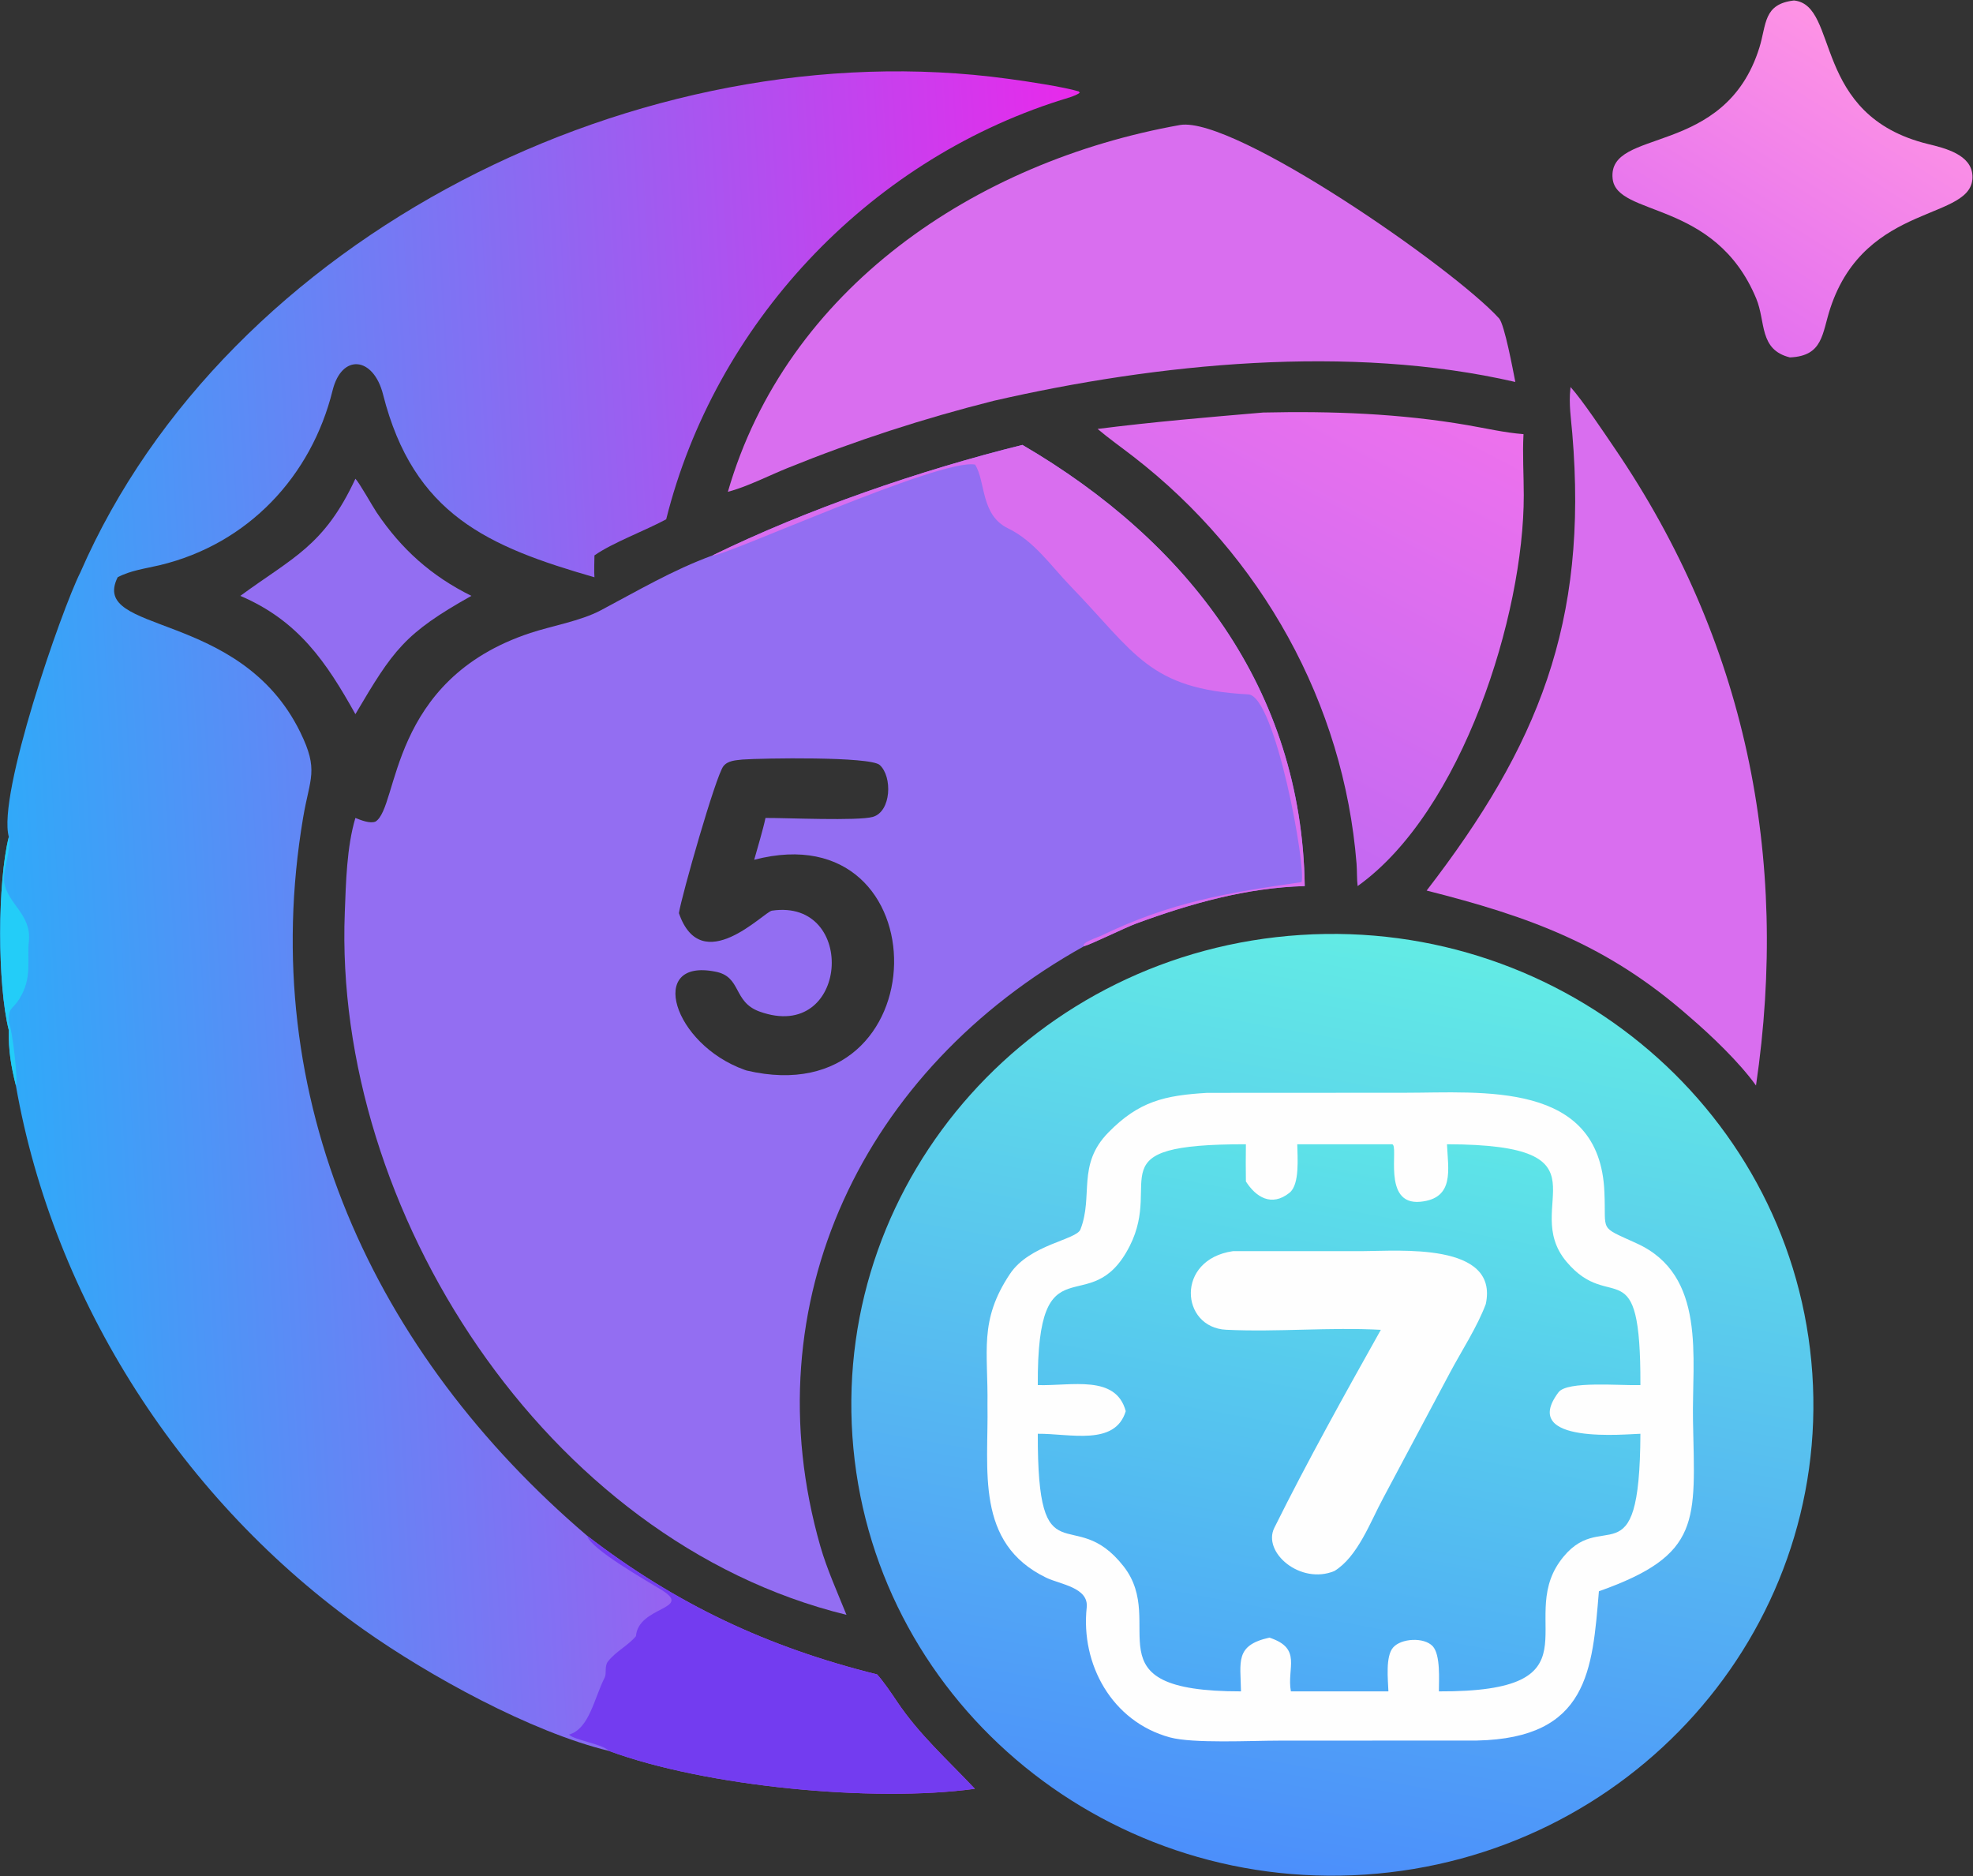 <svg width="61" height="58" viewBox="0 0 61 58" fill="none" xmlns="http://www.w3.org/2000/svg">
<rect x="0" y="0" width="61" height="58" fill="#333333" stroke="none"/>
<g clip-path="url(#clip0_1_8)">
<path d="M40.219 28.905C48.409 28.379 55.486 34.446 56.032 42.462C56.578 50.478 50.388 57.412 42.199 57.956C33.998 58.5 26.901 52.429 26.354 44.4C25.807 36.372 32.017 29.432 40.219 28.905Z" fill="url(#paint0_linear_1_8)"/>
<path d="M37.321 33.787L43.431 33.784C45.818 33.784 49.465 33.402 49.604 36.855C49.662 38.115 49.409 37.893 50.596 38.438C52.776 39.421 52.305 41.993 52.343 43.926C52.403 47.023 52.624 48.067 49.434 49.196C49.231 51.628 49.109 53.738 45.664 53.811L39.542 53.814C38.68 53.814 36.883 53.908 36.169 53.713C34.373 53.223 33.41 51.447 33.598 49.698C33.664 49.077 32.782 48.986 32.348 48.777C30.136 47.708 30.567 45.435 30.53 43.433C30.555 41.777 30.257 40.837 31.225 39.385C31.835 38.471 33.277 38.335 33.404 38.01C33.81 36.97 33.289 36.014 34.263 35.017C35.21 34.047 36.004 33.866 37.321 33.787Z" fill="#FEFEFE"/>
<path d="M43.041 35.376C43.265 35.406 42.711 37.268 43.911 37.154C44.984 37.052 44.769 36.143 44.737 35.376C49.983 35.386 46.968 37.271 48.433 39.009C49.816 40.651 50.73 38.529 50.717 42.822C50.093 42.842 48.456 42.685 48.186 43.043C46.943 44.689 50.351 44.329 50.717 44.327C50.697 49.044 49.507 46.463 48.218 48.287C46.906 50.145 49.509 52.312 44.487 52.291C44.487 51.928 44.54 51.162 44.296 50.895C44.022 50.605 43.319 50.651 43.072 50.934C42.831 51.21 42.913 51.928 42.926 52.291H39.911C39.777 51.565 40.272 50.964 39.246 50.629C38.173 50.868 38.355 51.375 38.368 52.291C33.555 52.294 36.131 50.204 34.739 48.426C33.178 46.43 32.071 48.925 32.086 44.327C33.083 44.318 34.476 44.715 34.805 43.628C34.502 42.49 33.131 42.852 32.086 42.822C32.059 38.195 33.702 40.94 34.929 38.52C35.968 36.468 33.817 35.372 38.52 35.376C38.515 35.764 38.514 36.139 38.52 36.526C38.827 37.007 39.31 37.32 39.867 36.877C40.19 36.62 40.114 35.782 40.108 35.376H43.041Z" fill="url(#paint1_linear_1_8)"/>
<path d="M38.119 38.681L42.154 38.68C43.228 38.68 46.347 38.398 45.937 40.315C45.676 41.02 45.174 41.786 44.821 42.453L42.762 46.32C42.371 47.041 41.981 48.127 41.256 48.57C40.203 49.005 39.024 47.991 39.398 47.236C40.414 45.19 41.573 43.109 42.692 41.113C41.103 41.027 39.5 41.188 37.909 41.111C36.5 41.043 36.337 38.94 38.119 38.681Z" fill="#FEFEFE"/>
<path d="M31.611 13.755C36.729 16.747 40.247 21.306 40.339 27.394C38.535 27.444 36.81 27.934 35.126 28.553C34.785 28.678 33.746 29.191 33.517 29.253C26.704 33.041 23.202 40.265 25.364 47.808C25.561 48.496 25.899 49.252 26.171 49.925C16.843 47.642 10.302 37.368 10.66 28.212C10.695 27.301 10.718 26.189 10.988 25.288C11.157 25.355 11.438 25.471 11.61 25.4C12.337 24.947 12 21.019 16.401 19.568C17.046 19.355 17.951 19.198 18.568 18.872C19.714 18.266 20.795 17.623 22.031 17.171C24.937 15.748 28.469 14.533 31.611 13.755ZM20.99 28.23C21.687 30.256 23.62 28.189 23.866 28.154C26.53 27.764 26.242 32.268 23.484 31.274C22.647 30.972 22.938 30.187 22.107 30.038C20.005 29.624 20.804 32.286 23.026 33.077L23.082 33.096C29.093 34.511 29.155 25.057 23.318 26.581C23.421 26.209 23.591 25.652 23.667 25.288C24.308 25.284 26.531 25.386 26.986 25.255C27.556 25.092 27.597 24.012 27.199 23.651C26.902 23.382 23.557 23.439 22.958 23.482C22.75 23.506 22.509 23.51 22.367 23.686C22.131 23.979 21.069 27.711 20.99 28.23Z" fill="#936EF2"/>
<path d="M31.611 13.755C36.729 16.747 40.247 21.306 40.339 27.394C38.535 27.444 36.81 27.934 35.126 28.553C34.785 28.678 33.746 29.191 33.517 29.253C33.409 29.147 33.957 28.972 34.04 28.931C36.21 27.883 37.949 27.603 40.239 27.272C40.395 26.827 39.43 21.52 38.597 21.468C35.513 21.307 35.102 20.191 33.096 18.12C32.495 17.499 31.978 16.728 31.165 16.334C30.314 15.921 30.48 14.896 30.148 14.364C29.084 14.152 22.356 17.229 22.031 17.171C24.937 15.748 28.469 14.533 31.611 13.755Z" fill="#D96EEF"/>
<path d="M2.484 17.697C7.013 7.306 19.82 0.885 31.165 2.436C31.69 2.504 32.895 2.687 33.354 2.827L33.383 2.868C33.25 2.97 32.952 3.046 32.787 3.098C26.758 5.014 22.095 10.065 20.597 16.055C19.948 16.406 18.934 16.78 18.379 17.171C18.377 17.327 18.364 17.71 18.379 17.847C15.092 16.901 12.785 15.911 11.843 12.195C11.546 11.022 10.567 10.921 10.283 12.07C9.627 14.723 7.671 16.818 4.941 17.473C4.505 17.577 4.038 17.634 3.638 17.847C2.753 19.63 7.415 18.821 9.282 22.634C9.865 23.824 9.58 24.041 9.371 25.282C7.908 33.96 11.551 41.846 18.15 47.477C20.893 49.589 23.721 50.923 27.118 51.767C27.325 51.999 27.559 52.345 27.733 52.605C28.414 53.623 29.307 54.417 30.14 55.303C26.992 55.734 21.805 55.232 18.828 54.132C16.411 53.547 13.245 51.798 11.246 50.384C5.644 46.42 1.661 40.23 0.491 33.56C0.34 32.953 0.26 32.472 0.273 31.852C-0.083 30.449 -0.081 27.267 0.273 25.872C-0.09 24.588 1.896 18.867 2.484 17.697Z" fill="url(#paint2_linear_1_8)"/>
<path d="M18.15 47.477C20.893 49.589 23.721 50.923 27.118 51.767C27.325 51.999 27.559 52.345 27.733 52.605C28.414 53.623 29.307 54.417 30.14 55.303C26.992 55.734 21.805 55.232 18.828 54.132C18.624 53.914 17.741 53.795 17.591 53.627C18.219 53.451 18.368 52.508 18.695 51.864C18.761 51.735 18.683 51.512 18.796 51.367C19.049 51.046 19.4 50.892 19.662 50.584C19.734 49.653 21.439 49.763 20.456 49.156C20.016 48.884 18.26 47.894 18.15 47.477Z" fill="#733CF0"/>
<path d="M0.273 25.872C0.364 26.256 0.068 26.918 0.13 27.289C0.252 27.965 0.982 28.275 0.892 29.108C0.831 29.666 1.008 30.237 0.592 30.892C0.365 31.248 0.257 31.118 0.273 31.615C0.37 31.769 0.57 33.416 0.491 33.56C0.34 32.953 0.26 32.472 0.273 31.852C-0.083 30.449 -0.081 27.267 0.273 25.872Z" fill="#23CDF8"/>
<path d="M36.491 3.863C38.171 3.598 44.934 8.287 46.347 9.843C46.517 10.031 46.778 11.447 46.85 11.809C41.737 10.631 35.781 11.233 30.729 12.39C28.546 12.939 26.43 13.627 24.346 14.471C23.784 14.698 23.082 15.056 22.504 15.205C24.312 8.942 30.13 4.996 36.491 3.863Z" fill="#D96EEF"/>
<path d="M48.558 11.966C48.937 12.39 49.584 13.363 49.925 13.864C53.969 19.804 55.334 26.478 54.291 33.56C53.778 32.843 52.901 32.006 52.221 31.424C49.689 29.199 47.276 28.334 44.108 27.533C47.55 23.067 49.106 19.259 48.611 13.401C48.572 12.938 48.5 12.49 48.552 12.022L48.558 11.966Z" fill="#D96EEF"/>
<path d="M39.052 12.754C41.172 12.706 43.283 12.784 45.372 13.144C45.949 13.243 46.518 13.377 47.103 13.422C47.069 14.046 47.111 14.681 47.111 15.31C47.116 19.008 45.208 25.087 41.975 27.394C41.948 27.199 41.958 26.907 41.941 26.701C41.547 21.759 39.008 17.184 35.039 14.115C34.67 13.829 34.291 13.563 33.935 13.261C35.643 13.044 37.336 12.9 39.052 12.754Z" fill="url(#paint3_linear_1_8)"/>
<path d="M55.465 0.015C56.879 0.157 55.986 3.569 59.614 4.454C60.13 4.58 60.952 4.777 60.983 5.433C61.05 6.848 57.687 6.205 56.589 9.526C56.33 10.311 56.372 11.006 55.339 11.05C54.378 10.81 54.598 9.952 54.299 9.232C53.021 6.155 49.979 6.715 49.858 5.521C49.696 3.925 53.334 4.894 54.397 1.467C54.619 0.75 54.515 0.124 55.465 0.015Z" fill="url(#paint4_linear_1_8)"/>
<path d="M10.988 14.801C11.105 14.914 11.519 15.656 11.645 15.843C12.415 16.985 13.336 17.808 14.574 18.422C12.5 19.585 12.159 20.096 10.988 22.079C10.09 20.471 9.23 19.192 7.43 18.422C9.055 17.23 10.022 16.881 10.988 14.801Z" fill="#936EF2"/>
</g>
<defs>
<linearGradient id="paint0_linear_1_8" x1="43.819" y1="29.194" x2="38.756" y2="57.695" gradientUnits="userSpaceOnUse">
<stop stop-color="#62EBE5"/>
<stop offset="1" stop-color="#4C8FFB"/>
</linearGradient>
<linearGradient id="paint1_linear_1_8" x1="43.087" y1="34.792" x2="39.772" y2="52.721" gradientUnits="userSpaceOnUse">
<stop stop-color="#5EE5E7"/>
<stop offset="1" stop-color="#4EA8F6"/>
</linearGradient>
<linearGradient id="paint2_linear_1_8" x1="34.75" y1="27.469" x2="0.133" y2="29.423" gradientUnits="userSpaceOnUse">
<stop stop-color="#E829EB"/>
<stop offset="1" stop-color="#2FAAF9"/>
</linearGradient>
<linearGradient id="paint3_linear_1_8" x1="43.241" y1="11.58" x2="36.579" y2="24.355" gradientUnits="userSpaceOnUse">
<stop stop-color="#ED71ED"/>
<stop offset="1" stop-color="#C469F2"/>
</linearGradient>
<linearGradient id="paint4_linear_1_8" x1="57.947" y1="1.532" x2="52.928" y2="9.517" gradientUnits="userSpaceOnUse">
<stop stop-color="#FE93E5"/>
<stop offset="1" stop-color="#E471EF"/>
</linearGradient>
<clipPath id="clip0_1_8">
<rect width="61" height="58" fill="white"/>
</clipPath>
</defs>
</svg>
